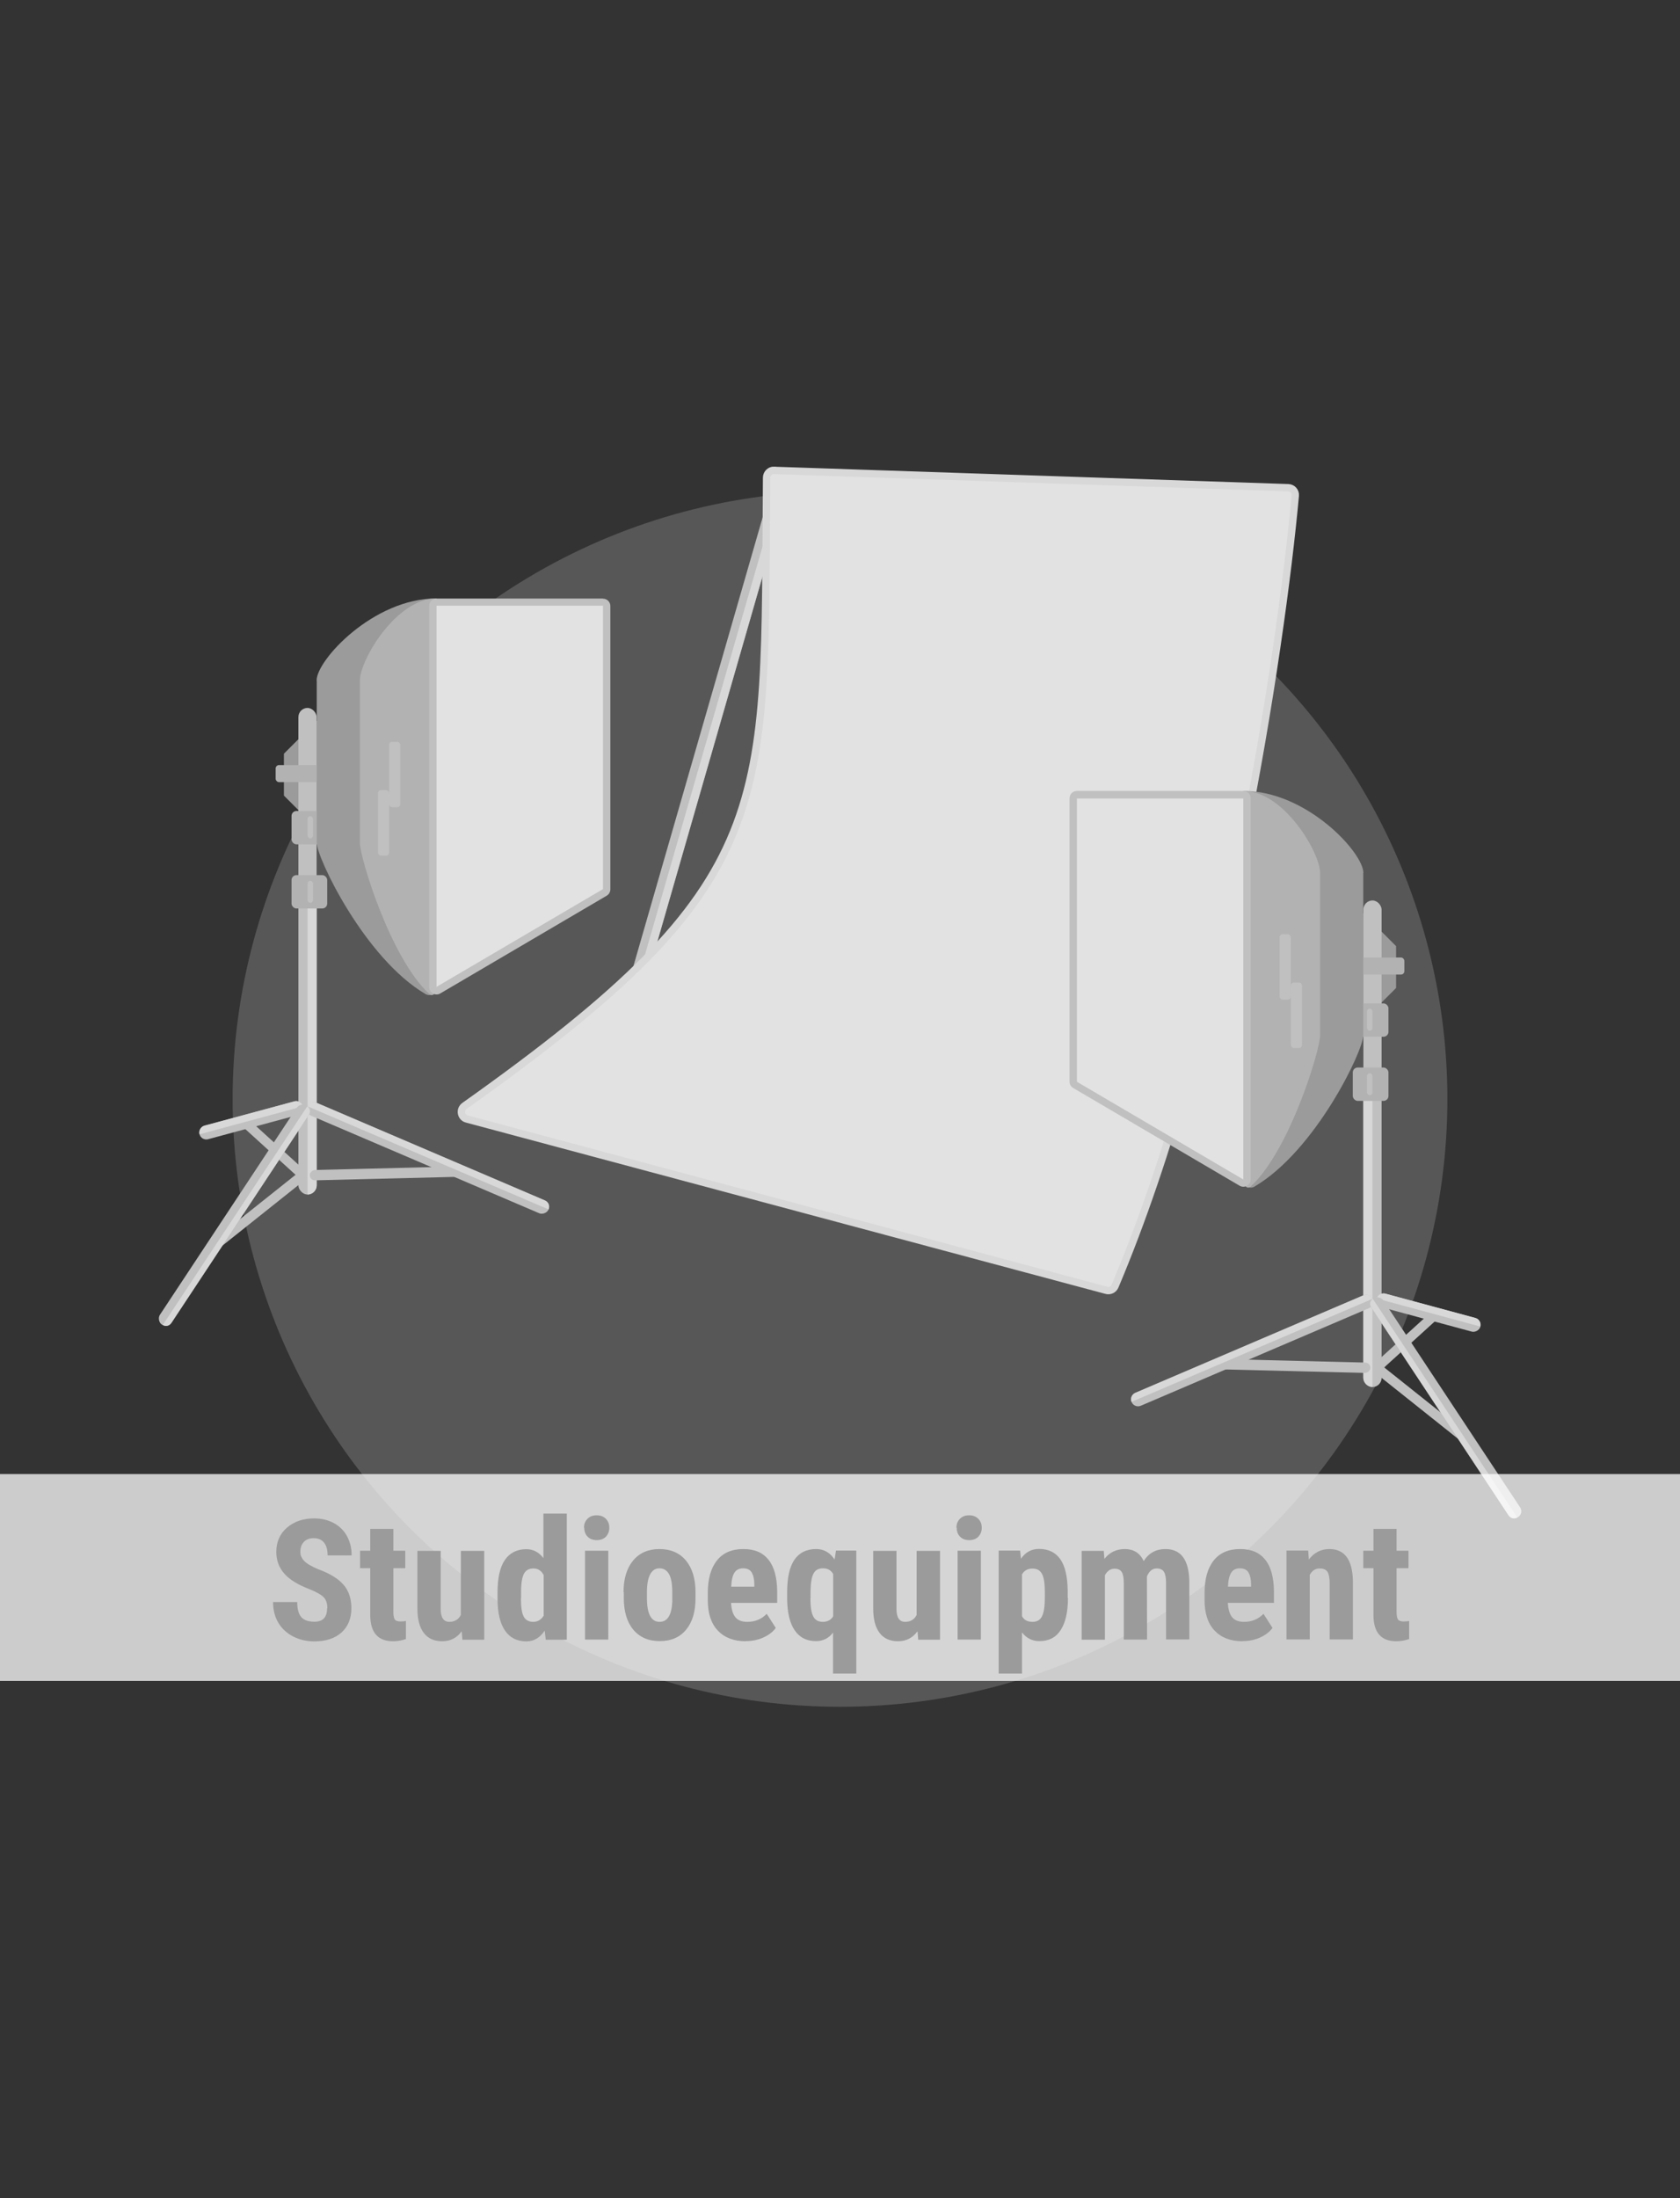 <?xml version="1.0" encoding="UTF-8"?>
<!--
  - $Id$
  -
  - This document contains trade secret data which is the property of
  - markt.de GmbH & Co KG. Information contained herein may not be used,
  - copied or disclosed in whole or part except as permitted by written
  - agreement from markt.de GmbH & Co KG.
  -
  - Copyright (C) 2025 markt.de GmbH & Co KG / Munich / Germany
  -->

<svg id="Ebene_2" xmlns="http://www.w3.org/2000/svg" version="1.1" viewBox="0 0 130 170">
  <rect x="0" y="0" width="130" height="170" fill="#333333" stroke="none"/>
  <!-- Generator: Adobe Illustrator 29.3.1, SVG Export Plug-In . SVG Version: 2.1.0 Build 151)  -->
  <defs>
    <style>
      .st0 {
        stroke: #d8d8d8;
        stroke-miterlimit: 10;
        stroke-width: .57px;
      }

      .st0, .st1 {
        fill: #e2e2e2;
      }

      .st2 {
        fill: #aeacaa;
        opacity: .3;
      }

      .st3 {
        fill: #9b9b9b;
      }

      .st4 {
        fill: #b2b2b2;
      }

      .st5 {
        fill: #d8d8d8;
      }

      .st6 {
        fill: silver;
      }

      .st7 {
        fill: #fff;
        opacity: .75;
      }
    </style>
  </defs>
  <circle class="st2" cx="65" cy="85" r="47"/>
  <g>
    <g>
      <g>
        <rect class="st6" x="53.1" y="37.37" width="1.26" height="46.48" transform="translate(18.88 -12.5) rotate(16.07)"/>
        <rect class="st5" x="53.71" y="37.46" width=".63" height="46.48" transform="translate(18.91 -12.58) rotate(16.07)"/>
      </g>
      <path class="st0" d="M59.91,36.38l39.78,1.34c.32.01.57.29.54.61-1.07,11.8-5.43,41.02-13.95,61.14-.11.26-.4.4-.67.32l-49.49-13.25c-.46-.12-.57-.73-.18-1.01,24.54-17.4,23.16-22.81,23.38-48.59,0-.32.27-.58.58-.57Z"/>
    </g>
    <g>
      <rect class="st6" x="19.82" y="88.89" width=".76" height="9.18" rx=".38" ry=".38" transform="translate(80.74 19.44) rotate(51.47)"/>
      <rect class="st6" x="20.65" y="85.44" width=".73" height="6.48" rx=".36" ry=".36" transform="translate(100.78 132.76) rotate(132.26)"/>
      <path class="st3" d="M24.51,64.07h0l-2.54-2.54v-3.24l2.54-2.54h0c1.4,0,2.54,1.14,2.54,2.54v3.24c0,1.4-1.14,2.54-2.54,2.54Z"/>
      <g>
        <rect class="st6" x="23.09" y="54.75" width="1.41" height="37.63" rx=".71" ry=".71"/>
        <rect class="st4" x="21.33" y="59.17" width="3.35" height="1.32" rx=".26" ry=".26"/>
        <path class="st5" d="M23.8,69.91h.71v21.76c0,.39-.32.71-.71.71h0v-22.47h0Z"/>
        <rect class="st6" x="29.45" y="84.87" width=".8" height="11.76" rx=".4" ry=".4" transform="translate(119.83 58.66) rotate(88.58)"/>
      </g>
      <rect class="st4" x="22.56" y="67.68" width="2.76" height="2.58" rx=".38" ry=".38"/>
      <rect class="st6" x="23.8" y="68.12" width=".42" height="1.7" rx=".21" ry=".21"/>
      <rect class="st4" x="22.56" y="62.72" width="2.76" height="2.58" rx=".38" ry=".38"/>
      <rect class="st6" x="23.8" y="63.13" width=".42" height="1.7" rx=".21" ry=".21"/>
      <g>
        <path class="st3" d="M24.51,52.63v12.56c0,1.13,3.7,8.92,8.42,11.69.37.22.84-.06.84-.5v-30.1c-4.88,0-9.27,4.77-9.27,6.34Z"/>
        <path class="st4" d="M27.85,52.63v12.56c0,1.13,2.36,8.92,5.38,11.69.24.22.54-.06.54-.5v-30.1c-3.11,0-5.92,4.77-5.92,6.34Z"/>
        <g>
          <path class="st1" d="M33.79,76.61c-.14,0-.28-.11-.28-.28v-29.48c0-.16.13-.28.28-.28h12.88c.16,0,.28.13.28.28v21.91c0,.1-.05.19-.14.24l-12.88,7.56s-.09.04-.14.04Z"/>
          <path class="st6" d="M46.66,46.85h0v21.91l-12.88,7.56v-29.48s12.88,0,12.88,0M46.66,46.29h-12.88c-.31,0-.57.25-.57.57v29.48c0,.33.27.57.57.57.1,0,.19-.02.29-.08l12.88-7.56c.17-.1.28-.29.28-.49v-21.91c0-.31-.25-.57-.57-.57h0Z"/>
        </g>
        <rect class="st6" x="30.11" y="57.37" width=".86" height="5.06" rx=".23" ry=".23"/>
        <rect class="st6" x="29.25" y="61.11" width=".86" height="5.06" rx=".23" ry=".23"/>
      </g>
      <g>
        <rect class="st6" x="32.57" y="79.43" width="1.09" height="20.28" rx=".54" ry=".54" transform="translate(-62.26 84.81) rotate(-66.86)"/>
        <path class="st5" d="M32.96,79.17h0c.29,0,.52.23.52.52v19.24c0,.29-.23.52-.52.52h0v-20.28h0Z" transform="translate(-61.95 84.76) rotate(-66.86)"/>
      </g>
      <rect class="st6" x="18.91" y="82.49" width="1.09" height="8.3" rx=".54" ry=".54" transform="translate(98.02 45.27) rotate(74.89)"/>
      <path class="st5" d="M19.65,82.23h0v8.3h0c-.3,0-.54-.24-.54-.54v-7.21c0-.3.24-.54.54-.54Z" transform="translate(97.71 45.14) rotate(74.88)"/>
      <g>
        <rect class="st6" x="17.58" y="83.84" width="1.09" height="20.28" rx=".54" ry=".54" transform="translate(54.83 5.59) rotate(33.47)"/>
        <path class="st5" d="M18.15,84.01h0c.26,0,.46.21.46.46v19.35c0,.26-.21.46-.46.46h0v-20.28h0Z" transform="translate(54.97 5.47) rotate(33.47)"/>
      </g>
    </g>
    <g>
      <rect class="st6" x="109.42" y="103.77" width=".76" height="9.18" rx=".38" ry=".38" transform="translate(262.97 89.99) rotate(128.53)"/>
      <rect class="st6" x="108.62" y="100.32" width=".73" height="6.48" rx=".36" ry=".36" transform="translate(112.33 -46.74) rotate(47.74)"/>
      <path class="st3" d="M105.49,78.95h0l2.54-2.54v-3.24s-2.54-2.54-2.54-2.54h0c-1.4,0-2.54,1.14-2.54,2.54v3.24c0,1.4,1.14,2.54,2.54,2.54Z"/>
      <g>
        <rect class="st6" x="105.49" y="69.63" width="1.41" height="37.63" rx=".71" ry=".71" transform="translate(212.4 176.9) rotate(-180)"/>
        <rect class="st4" x="105.32" y="74.05" width="3.35" height="1.32" rx=".26" ry=".26" transform="translate(213.99 149.42) rotate(-180)"/>
        <path class="st5" d="M105.5,84.8h0c.39,0,.71.32.71.71v21.76h-.71v-22.47h0Z" transform="translate(211.7 192.06) rotate(-180)"/>
        <rect class="st6" x="99.75" y="99.75" width=".8" height="11.76" rx=".4" ry=".4" transform="translate(208.24 8.14) rotate(91.42)"/>
      </g>
      <rect class="st4" x="104.68" y="82.56" width="2.76" height="2.58" rx=".38" ry=".38" transform="translate(212.12 167.7) rotate(-180)"/>
      <rect class="st6" x="105.78" y="83" width=".42" height="1.7" rx=".21" ry=".21" transform="translate(211.98 167.7) rotate(-180)"/>
      <rect class="st4" x="104.68" y="77.6" width="2.76" height="2.58" rx=".38" ry=".38" transform="translate(212.12 157.78) rotate(-180)"/>
      <rect class="st6" x="105.78" y="78.01" width=".42" height="1.7" rx=".21" ry=".21" transform="translate(211.98 157.72) rotate(-180)"/>
      <g>
        <path class="st3" d="M105.49,67.52c0,1.57,0,11.37,0,12.56s-3.7,8.92-8.42,11.69c-.37.22-.84-.06-.84-.5v-30.1c4.88,0,9.27,4.77,9.27,6.34Z"/>
        <path class="st4" d="M102.15,67.52c0,1.57,0,11.37,0,12.56,0,1.13-2.36,8.92-5.38,11.69-.24.22-.54-.06-.54-.5v-30.1c3.11,0,5.92,4.77,5.92,6.34Z"/>
        <g>
          <path class="st1" d="M96.21,91.5s-.1-.01-.14-.04l-12.88-7.56c-.09-.05-.14-.14-.14-.24v-21.91c0-.16.13-.28.28-.28h12.88c.16,0,.28.13.28.28v29.48c0,.1-.05.17-.09.2-.05.05-.13.08-.2.08h0Z"/>
          <path class="st6" d="M96.21,61.74h0v29.48s-12.88-7.56-12.88-7.56v-21.91h12.88M96.21,61.17h-12.88c-.31,0-.57.25-.57.57v21.91c0,.2.11.39.28.49l12.88,7.56c.09.05.19.08.29.08.29,0,.57-.24.57-.57v-29.48c0-.31-.25-.57-.57-.57h0Z"/>
        </g>
        <rect class="st6" x="99.03" y="72.26" width=".86" height="5.06" rx=".23" ry=".23" transform="translate(198.91 149.57) rotate(-180)"/>
        <rect class="st6" x="99.89" y="76" width=".86" height="5.06" rx=".23" ry=".23" transform="translate(200.64 157.05) rotate(-180)"/>
      </g>
      <g>
        <rect class="st6" x="96.35" y="94.31" width="1.09" height="20.28" rx=".54" ry=".54" transform="translate(38.92 234.59) rotate(-113.14)"/>
        <path class="st5" d="M96.52,94.05h0c.29,0,.52.23.52.52v19.24c0,.29-.23.52-.52.52h0v-20.28h0Z" transform="translate(39.01 234.13) rotate(-113.14)"/>
      </g>
      <rect class="st6" x="110.01" y="97.37" width="1.09" height="8.3" rx=".54" ry=".54" transform="translate(237.39 21.27) rotate(105.12)"/>
      <path class="st5" d="M110.89,97.11h0v8.3h0c-.3,0-.54-.24-.54-.54v-7.21c0-.3.24-.54.54-.54Z" transform="translate(237.22 20.87) rotate(105.12)"/>
      <g>
        <rect class="st6" x="111.33" y="98.72" width="1.09" height="20.28" rx=".54" ry=".54" transform="translate(265.24 137.98) rotate(146.53)"/>
        <path class="st5" d="M111.38,98.9h0c.26,0,.46.21.46.46v19.35c0,.26-.21.46-.46.46h0v-20.28h0Z" transform="translate(264.86 138.43) rotate(146.53)"/>
      </g>
    </g>
  </g>
  <rect class="st7" y="114" width="130" height="16"/>
  <g>
    <path class="st3" d="M25.33,124.37c0-.38-.1-.66-.29-.85s-.54-.39-1.05-.6c-.93-.35-1.59-.76-2-1.23-.41-.47-.61-1.03-.61-1.67,0-.78.28-1.4.83-1.88.55-.47,1.25-.71,2.1-.71.57,0,1.07.12,1.52.36.44.24.79.58,1.02,1.01.24.44.36.93.36,1.49h-1.86c0-.43-.09-.76-.28-.99-.18-.23-.45-.34-.8-.34-.33,0-.58.1-.76.29-.18.19-.27.45-.27.78,0,.25.1.48.3.69.2.21.56.42,1.08.64.9.33,1.56.73,1.96,1.2.41.47.61,1.08.61,1.81,0,.8-.26,1.43-.77,1.89-.51.45-1.21.68-2.09.68-.6,0-1.14-.12-1.63-.37-.49-.25-.88-.6-1.15-1.05-.28-.46-.42-1-.42-1.62h1.87c0,.53.1.92.31,1.16s.55.36,1.02.36c.65,0,.98-.34.98-1.03Z"/>
    <path class="st3" d="M30.44,118.24v1.69h.92v1.35h-.92v3.41c0,.27.04.46.11.56.07.1.22.15.43.15.17,0,.32-.01.43-.04v1.4c-.32.11-.65.17-1,.17-1.16,0-1.75-.67-1.76-2v-3.65h-.79v-1.35h.79v-1.69h1.8Z"/>
    <path class="st3" d="M35.72,126.17c-.37.5-.87.76-1.5.76s-1.11-.22-1.43-.65c-.33-.43-.49-1.07-.49-1.89v-4.45h1.8v4.49c0,.67.23,1,.67,1,.41,0,.71-.18.89-.53v-4.96h1.81v6.87h-1.69l-.05-.63Z"/>
    <path class="st3" d="M38.5,123.16c0-1.13.19-1.97.57-2.52.38-.55.94-.83,1.66-.83.53,0,.97.23,1.32.69v-3.44h1.81v9.75h-1.63l-.08-.7c-.37.55-.84.83-1.42.83-.72,0-1.27-.28-1.65-.83-.38-.55-.57-1.36-.58-2.42v-.52ZM40.31,123.61c0,.68.07,1.15.22,1.42.14.27.39.4.73.4s.62-.16.81-.48v-3.14c-.18-.34-.44-.51-.8-.51-.33,0-.57.13-.72.4s-.23.74-.23,1.42v.48Z"/>
    <path class="st3" d="M45.19,118.15c0-.28.09-.51.27-.69s.41-.27.71-.27.53.09.71.27.27.41.27.69-.09.5-.26.69c-.18.18-.41.27-.71.27s-.54-.09-.71-.27c-.18-.18-.26-.41-.26-.69ZM47.07,126.8h-1.8v-6.87h1.8v6.87Z"/>
    <path class="st3" d="M48.25,123.14c0-1.04.25-1.86.74-2.45.49-.59,1.17-.89,2.04-.89s1.56.3,2.05.89c.49.59.74,1.41.74,2.46v.44c0,1.05-.24,1.86-.73,2.45-.49.59-1.17.88-2.04.88s-1.56-.3-2.05-.89c-.49-.59-.73-1.41-.73-2.46v-.44ZM50.06,123.59c0,1.23.33,1.84.98,1.84.6,0,.93-.51.98-1.54v-.76c0-.63-.08-1.09-.25-1.39-.17-.3-.42-.45-.74-.45s-.54.15-.71.45c-.17.3-.26.77-.26,1.39v.45Z"/>
    <path class="st3" d="M57.7,126.93c-.92,0-1.64-.28-2.16-.83-.52-.55-.77-1.34-.77-2.36v-.55c0-1.08.24-1.92.71-2.51.47-.59,1.15-.88,2.04-.88s1.51.28,1.95.83c.44.55.66,1.37.67,2.45v.88h-3.57c.03.51.14.88.34,1.12s.51.35.92.35c.6,0,1.1-.21,1.5-.62l.7,1.09c-.22.3-.54.55-.96.74-.42.19-.87.28-1.36.28ZM56.57,122.71h1.8v-.17c0-.41-.08-.72-.2-.93-.13-.21-.35-.32-.66-.32s-.54.11-.68.34c-.14.22-.23.58-.25,1.08Z"/>
    <path class="st3" d="M60.91,123.14c0-1.13.19-1.96.56-2.51.38-.55.94-.83,1.68-.83.6,0,1.08.27,1.43.81l.11-.69h1.57v9.51h-1.8v-3.17c-.33.44-.77.66-1.32.66-.72,0-1.27-.28-1.65-.84-.38-.56-.57-1.37-.58-2.42v-.52ZM62.71,123.59c0,.66.07,1.14.22,1.42.14.28.39.42.74.42s.63-.14.8-.43v-3.27c-.17-.3-.43-.44-.79-.44s-.59.14-.73.41c-.15.27-.22.73-.23,1.38v.51Z"/>
    <path class="st3" d="M70.99,126.17c-.37.5-.87.76-1.5.76s-1.11-.22-1.43-.65c-.33-.43-.49-1.07-.49-1.89v-4.45h1.8v4.49c0,.67.23,1,.67,1,.41,0,.71-.18.89-.53v-4.96h1.81v6.87h-1.69l-.05-.63Z"/>
    <path class="st3" d="M74.01,118.15c0-.28.09-.51.27-.69s.41-.27.71-.27.53.09.71.27.27.41.27.69-.09.5-.26.69c-.18.18-.41.27-.71.27s-.54-.09-.71-.27c-.18-.18-.26-.41-.26-.69ZM75.9,126.8h-1.8v-6.87h1.8v6.87Z"/>
    <path class="st3" d="M82.64,123.58c0,1.08-.19,1.91-.56,2.48-.37.58-.92.86-1.65.86-.56,0-1.01-.23-1.35-.68v3.19h-1.8v-9.51h1.66l.06.63c.34-.5.81-.76,1.4-.76.73,0,1.28.27,1.65.8.37.53.56,1.35.57,2.45v.53ZM80.85,123.13c0-.66-.07-1.13-.22-1.41-.15-.28-.39-.41-.74-.41-.37,0-.64.15-.81.46v3.22c.16.3.43.44.82.44.36,0,.6-.15.74-.45.14-.3.21-.77.21-1.4v-.45Z"/>
    <path class="st3" d="M85.41,119.93l.05.63c.4-.51.93-.76,1.59-.76s1.17.31,1.45.93c.39-.62.95-.93,1.68-.93,1.2,0,1.82.83,1.85,2.49v4.5h-1.8v-4.39c0-.4-.06-.68-.17-.85-.11-.17-.3-.25-.56-.25-.33,0-.58.21-.75.62v.22s.01,4.66.01,4.66h-1.8v-4.37c0-.39-.05-.68-.16-.85-.11-.18-.29-.26-.56-.26-.31,0-.55.17-.74.5v4.99h-1.8v-6.87h1.68Z"/>
    <path class="st3" d="M96.14,126.93c-.92,0-1.64-.28-2.16-.83-.52-.55-.77-1.34-.77-2.36v-.55c0-1.08.24-1.92.71-2.51.47-.59,1.15-.88,2.04-.88s1.51.28,1.95.83c.44.55.66,1.37.67,2.45v.88h-3.57c.03.51.14.88.34,1.12s.51.35.92.35c.6,0,1.1-.21,1.5-.62l.7,1.09c-.22.3-.54.55-.96.74-.42.19-.87.28-1.36.28ZM95.01,122.71h1.8v-.17c0-.41-.08-.72-.2-.93-.13-.21-.35-.32-.66-.32s-.54.11-.68.34c-.14.22-.23.58-.25,1.08Z"/>
    <path class="st3" d="M101.23,119.93l.05.68c.41-.54.94-.81,1.59-.81,1.18,0,1.79.83,1.82,2.48v4.51h-1.8v-4.38c0-.39-.06-.67-.17-.85-.12-.18-.32-.26-.61-.26-.33,0-.58.17-.76.5v4.99h-1.8v-6.87h1.69Z"/>
    <path class="st3" d="M108.07,118.24v1.69h.92v1.35h-.92v3.41c0,.27.04.46.11.56.07.1.22.15.43.15.17,0,.32-.01.43-.04v1.4c-.32.11-.65.17-1,.17-1.16,0-1.75-.67-1.76-2v-3.65h-.79v-1.35h.79v-1.69h1.8Z"/>
  </g>
</svg>